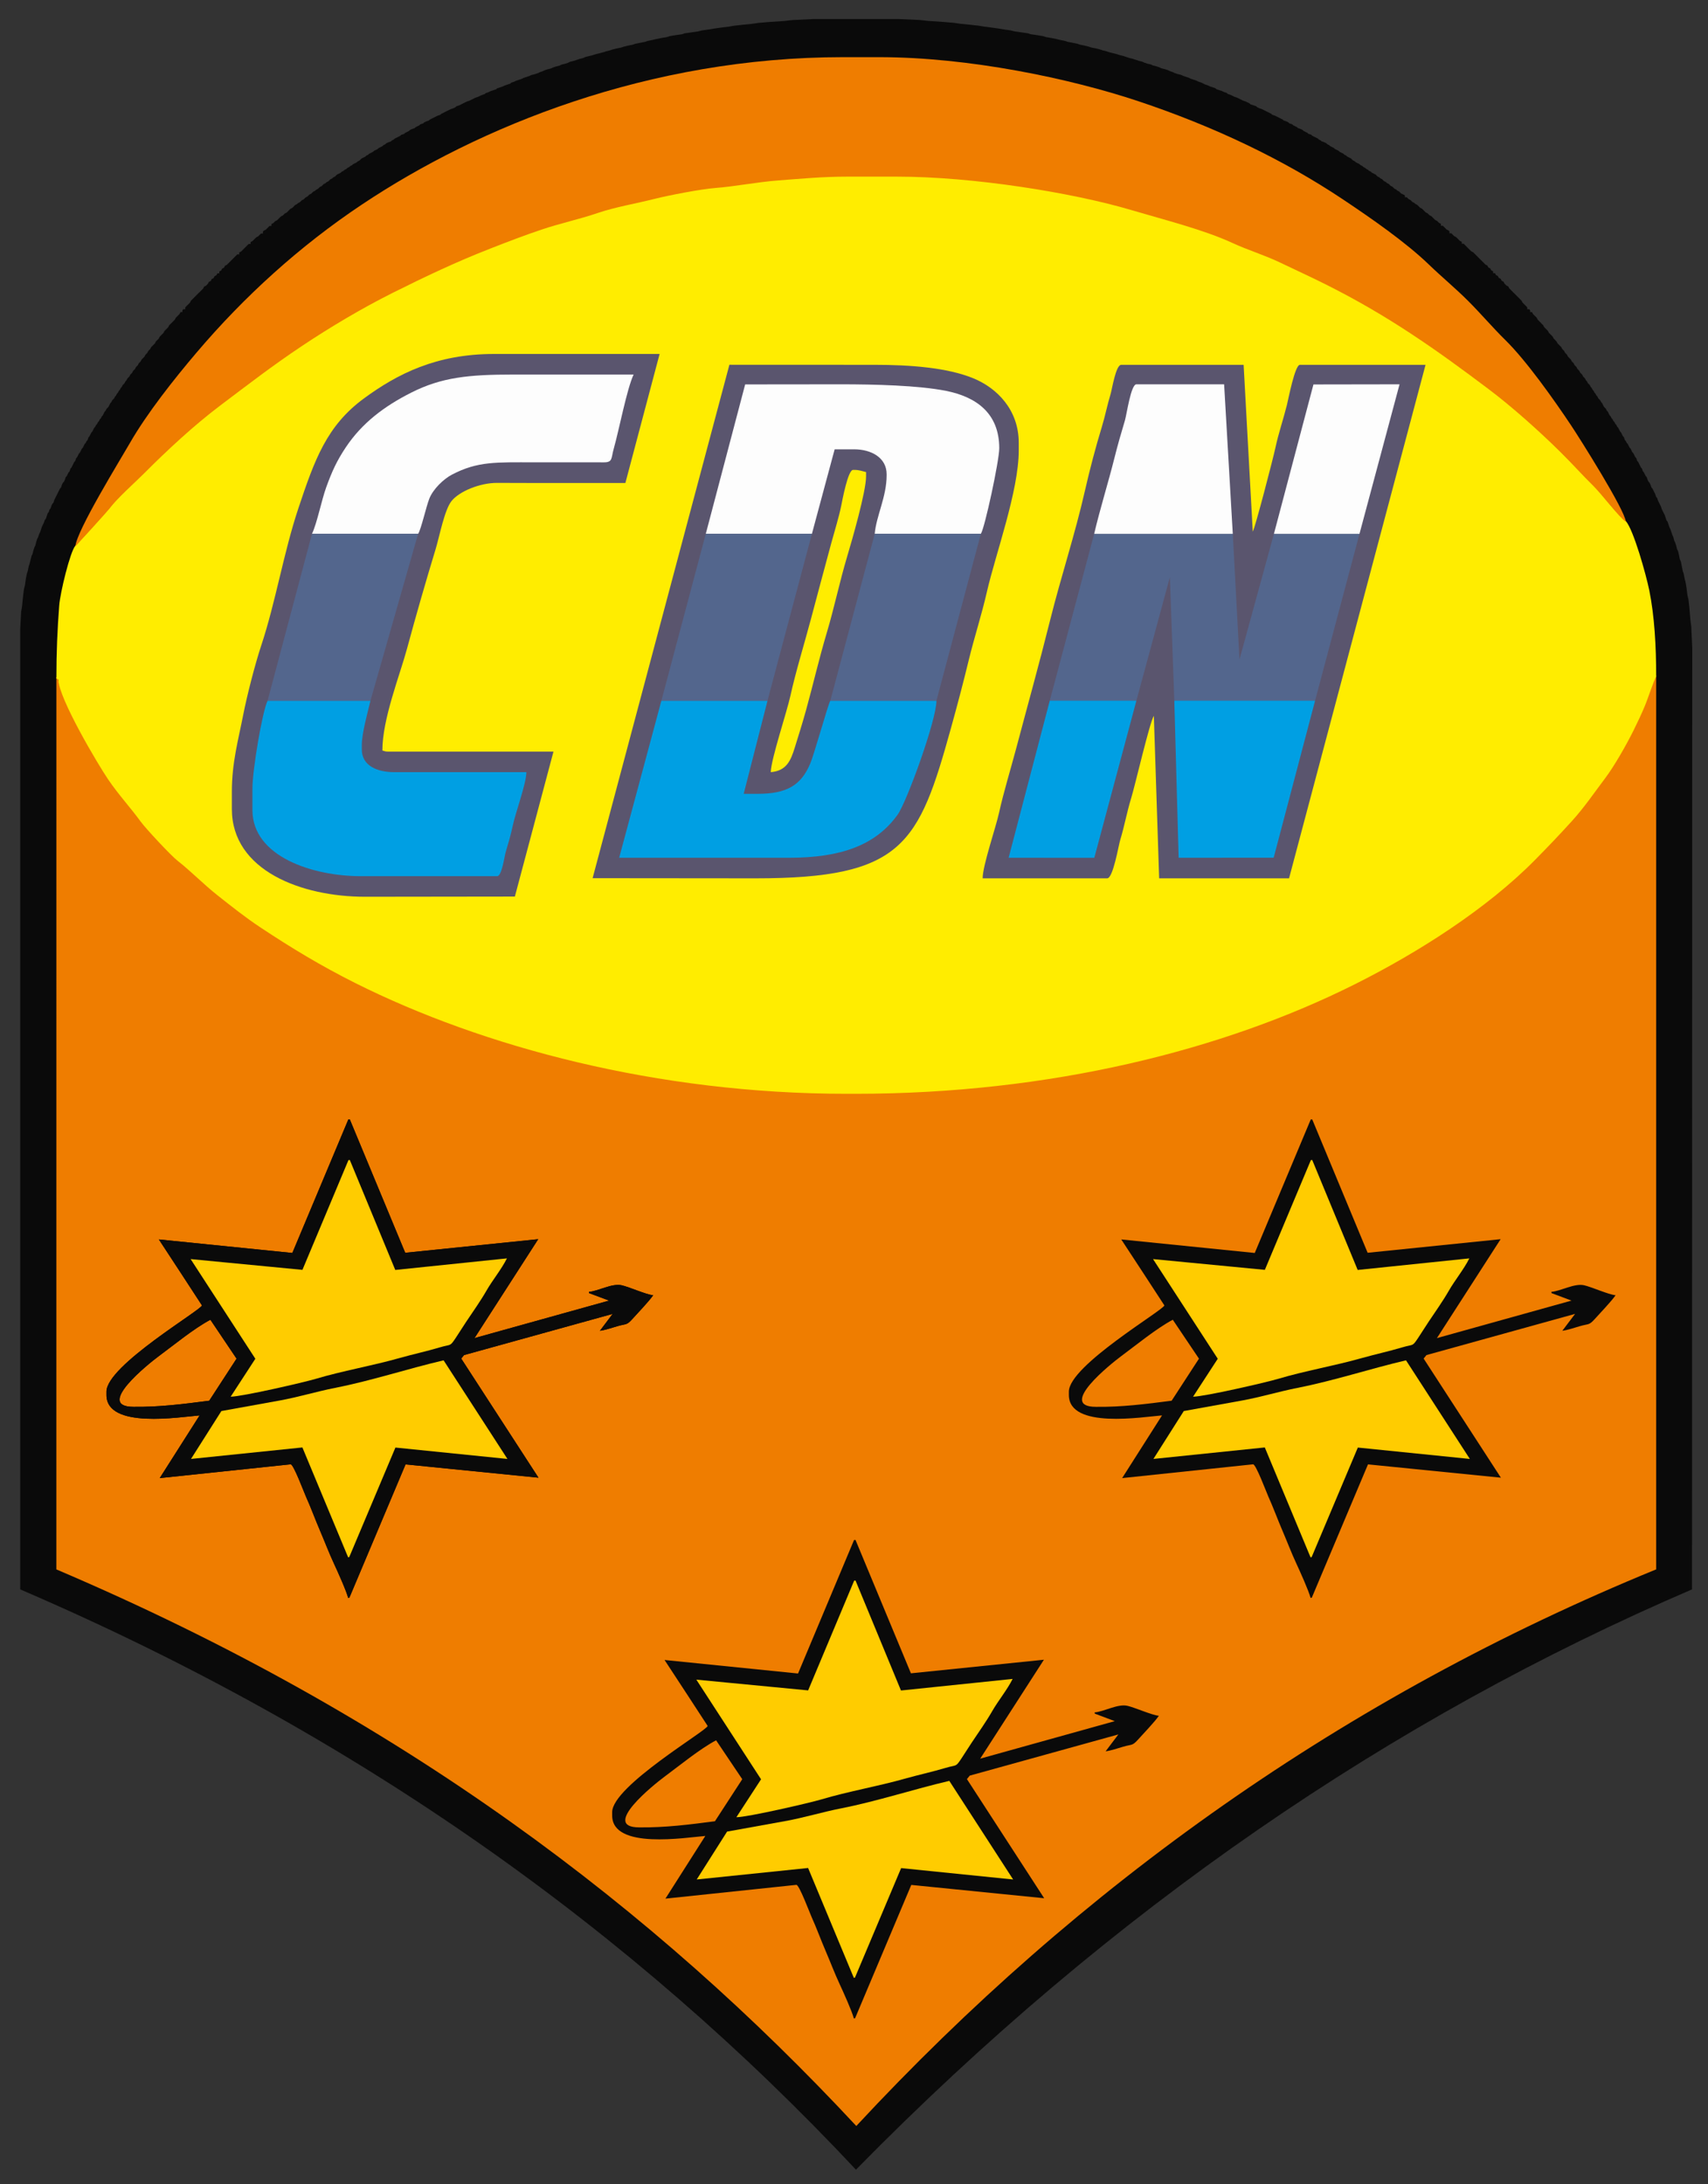 <?xml version="1.0" encoding="utf-8"?>
<!-- Generator: Adobe Illustrator 16.0.0, SVG Export Plug-In . SVG Version: 6.00 Build 0)  -->
<!DOCTYPE svg PUBLIC "-//W3C//DTD SVG 1.1//EN" "http://www.w3.org/Graphics/SVG/1.1/DTD/svg11.dtd">
<svg version="1.1" id="Capa_1" xmlns="http://www.w3.org/2000/svg" xmlns:xlink="http://www.w3.org/1999/xlink" x="0px" y="0px"
	 width="612px" height="782.5px" viewBox="0 0 612 782.5" enable-background="new 0 0 612 782.5" xml:space="preserve">
<rect x="0" y="0" width="612" height="782.5" fill="#333333" stroke="none"/>
<g>
	<path fill-rule="evenodd" clip-rule="evenodd" fill="#0A0A0A" d="M284.064,7.174l-3.056,0.34l-5.094,0.339l-4.075,0.34
		l-2.377,0.339l-3.396,0.34l-3.057,0.34l-2.039,0.34l-2.716,0.339l-2.377,0.339l-2.036,0.34l-2.378,0.34l-1.358,0.339l-2.377,0.34
		l-2.377,0.339l-1.018,0.34l-2.378,0.34l-2.038,0.34l-1.018,0.339l-2.038,0.339l-1.699,0.34l-1.358,0.34l-1.698,0.339l-1.019,0.339
		l-1.698,0.34l-1.698,0.34l-1.018,0.339l-1.699,0.34l-1.358,0.34l-1.019,0.339l-1.698,0.34l-1.358,0.34l-1.019,0.34l-1.359,0.339
		l-1.019,0.339l-1.358,0.34l-1.358,0.34l-1.02,0.339l-1.358,0.339l-1.358,0.34l-0.679,0.34l-1.359,0.339l-1.019,0.34l-1.019,0.339
		l-1.358,0.34l-0.68,0.339l-1.018,0.34l-1.358,0.339l-0.68,0.339l-1.358,0.34l-1.019,0.34l-0.679,0.34l-1.358,0.34l-1.019,0.339
		l-0.679,0.341l-1.019,0.339l-0.679,0.34l-1.018,0.339l-1.359,0.339l-0.68,0.341l-1.018,0.339l-1.019,0.34l-0.68,0.34l-1.019,0.339
		l-1.018,0.34l-0.68,0.339l-1.018,0.34l-0.34,0.339l-1.019,0.34l-1.019,0.34l-0.68,0.339l-1.019,0.34l-1.019,0.34l-0.34,0.339
		l-1.019,0.34l-1.02,0.339l-0.679,0.34l-1.019,0.339l-0.339,0.34l-1.019,0.339L172,34.348l-0.679,0.339l-1.019,0.34l-0.679,0.34
		l-0.679,0.34l-0.679,0.339l-1.019,0.34l-0.679,0.339l-0.679,0.34l-0.68,0.34l-0.679,0.339l-1.019,0.34l-0.34,0.34l-0.679,0.34
		l-1.019,0.34l-0.679,0.339l-0.68,0.34l-0.678,0.339l-0.68,0.34l-0.68,0.339l-0.339,0.339l-1.019,0.34l-0.679,0.34l-0.679,0.339
		l-0.679,0.34l-0.679,0.339l-0.339,0.34l-1.019,0.34l-0.679,0.34l-0.339,0.34l-1.02,0.339l-0.34,0.34l-0.678,0.34l-0.68,0.339
		l-0.34,0.34l-1.019,0.34l-0.679,0.339l-0.34,0.34l-0.679,0.339l-0.679,0.34l-0.34,0.339l-1.019,0.339l-0.339,0.34l-0.679,0.339
		l-0.68,0.34l-0.679,0.339l-0.339,0.339l-0.68,0.34l-0.339,0.34l-1.019,0.34l-0.679,0.339l-0.339,0.339l-0.68,0.34l-0.339,0.34
		l-0.68,0.34l-0.678,0.34l-0.339,0.339l-0.68,0.339l-0.679,0.34l-0.34,0.34l-0.679,0.339l-0.679,0.339l-0.34,0.341l-0.679,0.338
		l-0.339,0.34l-0.679,0.34l-0.68,0.339l-0.339,0.34l-0.34,0.34l-0.679,0.339l-0.34,0.34l-0.679,0.339l-0.68,0.341l-0.34,0.338
		l-0.678,0.34l-0.34,0.34l-0.679,0.339l-0.339,0.34l-0.68,0.34l-0.339,0.339l-0.679,0.34l-0.34,0.34l-0.679,0.34l-0.68,0.339
		l-0.339,0.34l-0.339,0.34l-0.68,0.339l-0.339,0.34l-0.68,0.339l-0.339,0.34l-0.339,0.339l-0.68,0.34l-0.339,0.339l-0.679,0.339
		l-0.34,0.34l-0.34,0.34l-0.679,0.34l-0.34,0.339l-0.34,0.34l-0.679,0.339l-0.339,0.34l-0.68,0.34l-0.339,0.339l-0.34,0.339
		l-0.68,0.34l-0.339,0.339l-0.339,0.34l-0.68,0.339l-0.339,0.34l-0.34,0.339l-0.679,0.34l-0.339,0.34l-0.339,0.339l-0.679,0.339
		l-0.339,0.34l-0.68,0.34l-0.339,0.339l-0.339,0.34l-0.34,0.339l-0.68,0.34l-0.339,0.34l-0.34,0.34l-0.34,0.339l-0.34,0.339
		l-0.679,0.34l-0.34,0.339l-0.339,0.34l-0.68,0.34l-0.339,0.34l-0.339,0.339l-0.339,0.34l-0.34,0.339l-0.679,0.34l-0.339,0.34
		l-0.34,0.339l-0.679,0.34v0.68h-0.679l-0.34,0.34l-0.339,0.339l-0.34,0.34l-0.34,0.34l-0.679,0.339l-0.339,0.34v0.678h-0.679
		l-0.34,0.34l-0.34,0.339l-0.339,0.34l-0.68,0.339l-0.34,0.34l-0.339,0.339l-0.339,0.339l-0.34,0.34l-0.679,0.339v0.68h-0.679
		l-0.34,0.34l-0.34,0.34l-0.34,0.339l-0.339,0.34l-0.34,0.34l-0.34,0.34l-0.34,0.339l-0.339,0.339l-0.679,0.339v0.68h-0.68
		l-0.339,0.34l-0.34,0.339l-0.34,0.34l-0.339,0.34l-0.34,0.34l-0.339,0.34l-0.34,0.34l-0.339,0.339l-0.339,0.34l-0.34,0.339
		l-0.339,0.34l-0.679,0.339l-0.34,0.68l-0.679,0.34l-0.339,0.68l-0.68,0.339v0.679h-0.679l-0.34,0.68l-0.679,0.339l-0.339,0.68
		l-0.68,0.34l-0.339,0.68l-0.679,0.339l-0.34,0.68l-0.339,0.34l-0.339,0.339l-0.679,0.339l-0.34,0.68l-0.339,0.34l-0.34,0.339
		l-0.339,0.339l-0.34,0.34L71.142,105l-0.34,0.34l-0.34,0.339l-0.339,0.34l-0.339,0.34l-0.339,0.339l-0.34,0.34l-0.339,0.339
		l-0.339,0.339l-0.34,0.68l-0.34,0.339l-0.339,0.34l-0.339,0.339l-0.34,0.34l-0.34,0.339v0.68h-0.679l-0.339,0.339v0.68h-0.68
		l-0.339,0.68l-0.339,0.339l-0.34,0.34l-0.339,0.34l-0.339,0.34l-0.34,0.679l-0.34,0.34l-0.339,0.339l-0.339,0.34l-0.34,0.339
		l-0.34,0.34l-0.339,0.339l-0.339,0.679l-0.34,0.34l-0.339,0.339l-0.34,0.339l-0.339,0.34l-0.34,0.68l-0.339,0.339l-0.34,0.34
		l-0.339,0.339l-0.34,0.34l-0.339,0.68l-0.34,0.339l-0.34,0.339l-0.339,0.34l-0.34,0.68l-0.34,0.339l-0.339,0.339l-0.34,0.34
		l-0.339,0.34l-0.34,0.679l-0.34,0.341l-0.34,0.338l-0.339,0.68l-0.34,0.34l-0.339,0.339l-0.34,0.68l-0.339,0.34l-0.339,0.339
		l-0.34,0.341l-0.339,0.679l-0.34,0.34l-0.34,0.339l-0.339,0.68l-0.339,0.339l-0.339,0.34l-0.34,0.68l-0.339,0.339l-0.34,0.34
		l-0.339,0.68l-0.34,0.34l-0.34,0.339l-0.339,0.679l-0.339,0.34l-0.34,0.34l-0.34,0.679l-0.339,0.34l-0.339,0.679l-0.34,0.339
		l-0.339,0.34l-0.34,0.68l-0.339,0.34l-0.339,0.679l-0.34,0.339l-0.34,0.68l-0.339,0.339l-0.339,0.679l-0.34,0.34l-0.34,0.679
		l-0.339,0.34l-0.34,0.34l-0.339,0.679l-0.34,0.339l-0.339,0.68l-0.339,0.68l-0.339,0.339l-0.34,0.34l-0.339,0.679l-0.339,0.34
		l-0.34,0.679l-0.34,0.68l-0.339,0.34l-0.339,0.679l-0.34,0.34l-0.34,0.679l-0.339,0.34l-0.339,0.679l-0.34,0.339l-0.34,0.68
		l-0.339,0.339l-0.339,0.68l-0.34,0.68l-0.34,0.339l-0.339,0.68l-0.339,0.68l-0.34,0.339l-0.339,1.02l-0.34,0.34l-0.339,0.679
		l-0.339,0.339l-0.34,0.68l-0.34,0.679l-0.339,0.34l-0.34,0.68l-0.339,0.678l-0.339,0.339l-0.34,0.68l-0.34,0.679l-0.34,0.34
		l-0.339,1.018l-0.34,0.341l-0.34,0.679l-0.339,0.68l-0.339,0.679l-0.34,0.339l-0.339,1.02l-0.34,0.339l-0.34,0.679l-0.339,0.68
		l-0.34,0.339l-0.34,1.02l-0.34,0.679l-0.339,0.34l-0.34,0.679l-0.34,1.019l-0.339,0.34l-0.34,0.68l-0.339,0.679l-0.34,0.68
		l-0.339,0.679l-0.34,0.68l-0.339,0.679l-0.34,1.019l-0.339,0.34l-0.339,0.68l-0.34,1.019l-0.34,0.34l-0.339,1.019l-0.34,0.339
		l-0.34,1.019l-0.34,1.019l-0.339,0.34l-0.34,1.019l-0.34,0.68l-0.34,0.679l-0.339,1.019l-0.339,1.019l-0.34,0.68l-0.34,1.019
		l-0.339,0.679l-0.339,1.019l-0.34,1.359l-0.339,0.678l-0.339,1.019l-0.34,1.358l-0.339,0.68l-0.34,1.358l-0.339,1.359l-0.339,1.019
		l-0.34,1.698l-0.339,1.019l-0.339,1.698l-0.34,2.378l-0.34,1.358l-0.34,2.718l-0.339,3.396l-0.339,2.038l-0.34,6.454v343.749
		c120.745,51.858,219.255,122.244,299.466,207.881c91.789-93.5,192.019-161.67,299.57-207.881V232.038l-0.339-7.473l-0.341-2.717
		l-0.339-4.076l-0.34-3.058l-0.339-1.358l-0.34-2.717l-0.34-2.038l-0.34-1.359l-0.34-1.698l-0.339-1.019l-0.34-1.698l-0.34-1.699
		l-0.34-0.68l-0.34-1.697l-0.338-1.359l-0.34-0.679l-0.34-1.358l-0.34-1.02l-0.34-0.68l-0.339-1.358l-0.341-0.68l-0.339-1.019
		l-0.339-1.019l-0.34-0.679l-0.34-1.019l-0.34-1.02l-0.339-0.339l-0.341-1.019l-0.34-1.019l-0.339-0.68l-0.34-0.68l-0.34-0.679
		l-0.339-1.02l-0.339-0.679l-0.34-0.68l-0.34-0.68l-0.34-1.019l-0.34-0.34l-0.338-1.019l-0.342-0.68l-0.34-0.679l-0.337-0.68
		l-0.341-0.34l-0.339-1.019l-0.341-0.679l-0.34-0.34l-0.338-0.679l-0.342-1.02l-0.339-0.339l-0.34-0.68l-0.34-0.679l-0.339-0.339
		l-0.34-1.02l-0.34-0.339l-0.339-0.679l-0.34-0.68l-0.34-0.679l-0.34-0.341l-0.34-1.018l-0.34-0.34l-0.34-0.679l-0.337-0.68
		l-0.34-0.339l-0.341-0.678l-0.339-0.68l-0.341-0.34l-0.339-0.679l-0.339-0.68l-0.342-0.339l-0.337-0.679l-0.341-0.34l-0.34-1.02
		l-0.338-0.339l-0.342-0.68l-0.338-0.68l-0.341-0.339l-0.34-0.68l-0.34-0.68l-0.338-0.339l-0.34-0.68l-0.34-0.339l-0.34-0.679
		l-0.34-0.34l-0.34-0.679l-0.34-0.34l-0.339-0.679l-0.34-0.34l-0.34-0.68l-0.338-0.679l-0.341-0.34l-0.339-0.679l-0.341-0.34
		l-0.339-0.339l-0.341-0.68l-0.339-0.68l-0.339-0.339l-0.341-0.679l-0.338-0.34l-0.34-0.34l-0.34-0.679l-0.34-0.34l-0.34-0.679
		l-0.34-0.339l-0.34-0.68l-0.338-0.339l-0.342-0.679l-0.337-0.34l-0.341-0.68l-0.339-0.34l-0.341-0.339l-0.34-0.679l-0.339-0.34
		l-0.34-0.679l-0.34-0.34l-0.339-0.34l-0.341-0.679l-0.338-0.339l-0.341-0.34l-0.339-0.68l-0.341-0.34l-0.339-0.339l-0.34-0.68
		l-0.34-0.34l-0.34-0.339l-0.339-0.68l-0.34-0.339l-0.339-0.34l-0.339-0.679l-0.341-0.341l-0.339-0.339l-0.341-0.34l-0.339-0.68
		l-0.34-0.339l-0.34-0.34l-0.34-0.68l-0.34-0.338l-0.339-0.341l-0.339-0.679l-0.341-0.34l-0.339-0.34l-0.339-0.339l-0.341-0.339
		l-0.34-0.68l-0.34-0.34l-0.34-0.339l-0.338-0.339l-0.34-0.68l-0.34-0.34l-0.34-0.339l-0.34-0.34l-0.339-0.339l-0.341-0.68
		l-0.339-0.34l-0.34-0.339l-0.339-0.339l-0.34-0.34l-0.34-0.679l-0.339-0.339l-0.34-0.34L552,115.531l-0.339-0.34l-0.339-0.339
		l-0.341-0.34l-0.338-0.679l-0.34-0.34l-0.34-0.34l-0.34-0.34l-0.34-0.339l-0.34-0.68h-0.68v-0.68l-0.34-0.339h-0.678v-0.68
		l-0.34-0.339l-0.34-0.34l-0.34-0.339l-0.339-0.34l-0.34-0.339l-0.34-0.68l-0.34-0.339l-0.34-0.339l-0.34-0.34l-0.339-0.339
		l-0.339-0.34l-0.34-0.34l-0.34-0.339l-0.34-0.34l-0.34-0.34l-0.34-0.34l-0.339-0.339l-0.339-0.339l-0.34-0.34l-0.339-0.68
		l-0.68-0.339l-0.341-0.339l-0.339-0.34l-0.34-0.68l-0.68-0.339l-0.339-0.68l-0.68-0.34l-0.34-0.68l-0.678-0.339l-0.341-0.68h-0.677
		v-0.679l-0.681-0.339l-0.34-0.68l-0.68-0.34l-0.34-0.68l-0.679-0.339l-0.34-0.34l-0.338-0.339l-0.341-0.34l-0.34-0.339l-0.34-0.34
		l-0.34-0.34l-0.339-0.34l-0.339-0.34l-0.341-0.34l-0.339-0.339l-0.338-0.34l-0.341-0.339l-0.339-0.34l-0.68-0.339l-0.339-0.339
		l-0.342-0.339l-0.34-0.34l-0.339-0.34l-0.34-0.34l-0.339-0.339l-0.34-0.34l-0.34-0.34h-0.679v-0.68l-0.68-0.339l-0.339-0.34
		l-0.341-0.339l-0.34-0.339l-0.339-0.34l-0.679-0.339l-0.339-0.34l-0.341-0.339l-0.339-0.34h-0.68v-0.678l-0.338-0.34l-0.68-0.339
		l-0.341-0.34l-0.34-0.34l-0.339-0.339l-0.34-0.34h-0.68v-0.68l-0.68-0.34l-0.339-0.339l-0.339-0.34l-0.68-0.34l-0.339-0.339
		l-0.341-0.34l-0.34-0.339l-0.339-0.34l-0.679-0.34l-0.339-0.34l-0.341-0.339l-0.68-0.34l-0.339-0.339l-0.34-0.339l-0.341-0.34
		l-0.339-0.34l-0.679-0.34l-0.34-0.339l-0.339-0.34l-0.34-0.339l-0.68-0.34l-0.34-0.34l-0.679-0.339l-0.341-0.339l-0.338-0.34
		l-0.68-0.34l-0.34-0.339l-0.339-0.34h-0.68v-0.679l-0.68-0.339l-0.679-0.34l-0.339-0.339l-0.341-0.339l-0.679-0.34l-0.34-0.34
		l-0.68-0.339l-0.338-0.34l-0.341-0.339l-0.679-0.34l-0.34-0.34l-0.34-0.34l-0.679-0.339l-0.34-0.339l-0.679-0.34l-0.34-0.339
		l-0.34-0.34L494.61,63.9l-0.34-0.34l-0.68-0.339l-0.34-0.34l-0.339-0.34l-0.678-0.339l-0.68-0.34l-0.341-0.34l-0.679-0.34
		l-0.34-0.339l-0.679-0.34l-0.34-0.34l-0.68-0.339l-0.339-0.34l-0.68-0.34l-0.34-0.338l-0.679-0.341l-0.68-0.339l-0.339-0.34
		l-0.68-0.339l-0.34-0.34l-0.34-0.34l-0.678-0.339l-0.68-0.34l-0.34-0.34l-0.68-0.338l-0.338-0.341l-0.679-0.339l-0.68-0.339
		l-0.341-0.34l-0.679-0.34l-0.68-0.339l-0.34-0.339l-0.678-0.34l-0.68-0.34l-0.34-0.34l-0.68-0.34l-0.339-0.339l-0.68-0.339
		l-1.019-0.34l-0.34-0.34l-0.678-0.34l-0.341-0.339l-0.68-0.339l-0.68-0.34l-0.678-0.339l-0.34-0.34l-1.02-0.339l-0.339-0.339
		l-0.679-0.34l-0.68-0.339l-0.34-0.34l-0.68-0.339l-1.019-0.34l-0.338-0.34l-0.681-0.339l-0.68-0.34l-0.339-0.34l-1.02-0.339
		l-0.34-0.34l-0.678-0.34l-1.02-0.34l-0.339-0.34l-0.68-0.339l-0.68-0.34l-0.678-0.339l-0.68-0.34l-1.019-0.34l-0.341-0.339
		l-0.677-0.339l-0.68-0.34l-0.681-0.339l-0.679-0.34l-0.68-0.339l-1.018-0.34l-0.681-0.34l-0.339-0.34l-1.02-0.34l-1.018-0.339
		l-0.339-0.34l-0.68-0.34l-0.68-0.339l-1.019-0.34l-0.68-0.339l-0.68-0.34l-0.678-0.34l-1.021-0.34l-0.678-0.339l-0.68-0.339
		l-1.019-0.339l-0.341-0.34l-1.018-0.339l-0.68-0.34l-1.019-0.339l-1.02-0.34l-0.338-0.339l-1.02-0.34l-1.02-0.34l-0.68-0.339
		l-1.017-0.34l-0.681-0.34l-0.679-0.339l-1.02-0.34l-0.679-0.339l-1.019-0.34l-1.02-0.339l-0.68-0.34l-1.018-0.34l-1.019-0.339
		l-0.68-0.341l-1.358-0.339l-1.018-0.339l-0.681-0.34l-1.018-0.339l-0.68-0.341l-1.019-0.339l-1.358-0.34l-0.68-0.34l-1.019-0.34
		l-1.357-0.34l-0.68-0.339L411.07,22.8l-1.017-0.34l-0.68-0.339l-1.359-0.34l-1.019-0.339l-1.02-0.34l-1.358-0.339l-1.018-0.34
		l-1.02-0.34l-1.356-0.339l-1.021-0.339l-1.358-0.34l-1.357-0.34l-1.02-0.339l-1.358-0.339l-1.018-0.34l-1.359-0.34l-1.697-0.34
		l-1.02-0.339l-1.356-0.34l-1.7-0.34l-1.019-0.339l-1.698-0.34l-1.698-0.34l-1.018-0.339l-1.698-0.339l-1.359-0.34l-1.697-0.34
		l-2.037-0.339l-1.02-0.339l-2.037-0.34l-2.378-0.34l-1.018-0.34l-2.378-0.339l-2.377-0.34l-1.358-0.339l-2.378-0.34l-2.037-0.34
		l-2.377-0.339l-2.716-0.339l-2.038-0.34l-3.057-0.34l-3.396-0.34l-2.376-0.339l-4.074-0.34l-5.095-0.339l-3.057-0.34l-7.471-0.339
		h-30.563L284.064,7.174z"/>
	<path fill-rule="evenodd" clip-rule="evenodd" fill="#EF7D00" d="M20.204,242.568l-0.009,319.646
		c124.062,52.823,214.367,121.791,286.63,199.387c80.147-86.252,174.933-153.683,286.606-199.4V241.889
		c-0.793,1.249-3.017,7.971-3.87,10.054c-1.311,3.201-2.82,6.362-4.278,9.307c-2.479,5.005-6.878,12.737-10.13,17.042
		c-4.117,5.446-7.431,10.415-12.034,15.477c-4.654,5.116-8.404,9.037-13.24,13.93c-17.104,17.308-41.517,32.945-64.551,44.468
		c-46.791,23.408-108.735,39.177-178.85,39.177h-3.056c-68.048,0-130.569-16.888-176.022-39.628
		c-12.431-6.218-22.862-12.543-34.048-19.95c-5.484-3.631-10.299-7.48-15.356-11.475c-5.092-4.021-9.529-8.646-14.387-12.443
		c-2.376-1.858-11.376-11.509-13.18-13.989c-3.71-5.101-7.896-9.572-11.687-15.146c-3.655-5.374-17.707-29.014-17.858-35.806
		L20.204,242.568z"/>
	<path fill-rule="evenodd" clip-rule="evenodd" fill="#FFED00" d="M26.996,195.505c-1.877,2.16-5.433,16.795-5.779,21.393
		c-0.649,8.622-1.013,16.478-1.013,26.161l0.679,0.34c0.151,6.792,14.203,30.431,17.858,35.806
		c3.79,5.573,7.976,10.044,11.687,15.145c1.804,2.48,10.804,12.131,13.18,13.99c4.858,3.797,9.295,8.423,14.387,12.442
		c5.057,3.994,9.873,7.845,15.356,11.475c11.186,7.406,21.617,13.731,34.048,19.951c45.454,22.739,107.975,39.626,176.022,39.626
		h3.056c70.115,0,132.059-15.767,178.85-39.176c23.034-11.523,47.446-27.16,64.551-44.467c4.836-4.894,8.586-8.815,13.24-13.931
		c4.604-5.062,7.917-10.03,12.034-15.477c3.252-4.305,7.65-12.037,10.13-17.042c1.458-2.946,2.968-6.106,4.278-9.307
		c0.854-2.084,3.077-8.806,3.87-10.055c0-10.855-0.608-21.678-2.458-30.829c-1.151-5.693-5.631-21.68-8.407-24.877
		c-2.462-1.648-8.621-9.843-11.462-12.653c-4.122-4.075-7.734-8.127-11.881-12.233c-7.446-7.372-17.287-16.192-25.696-22.531
		c-19.012-14.331-36.158-26.438-58.498-37.615c-5.559-2.781-10.612-5.078-16.306-7.807c-5.629-2.698-11.559-4.473-17.088-7.024
		c-10.416-4.805-24.207-8.226-36.122-11.762c-21.352-6.335-56.939-12.015-84.094-12.015h-17.998c-8.649,0-16.529,0.753-24.456,1.353
		c-7.774,0.588-15.513,2.168-22.747,2.723c-5.029,0.385-16.567,2.601-21.598,3.873c-6.675,1.688-14.177,2.946-20.404,5.067
		c-6.636,2.26-13.271,3.649-19.932,5.877c-6.325,2.115-12.661,4.554-18.597,6.875c-12.462,4.872-23.491,10.12-35.044,15.898
		c-10.944,5.473-22.421,12.312-32.35,18.932c-10.699,7.134-19.429,13.893-29.477,21.467c-9.298,7.009-18.948,15.981-27.115,24.169
		c-3.636,3.645-9.716,8.94-12.616,12.856C38.471,182.951,27.133,195.412,26.996,195.505z"/>
	<path fill-rule="evenodd" clip-rule="evenodd" fill="#EF7D00" d="M26.996,195.749c0.138-0.092,11.476-12.554,12.089-13.383
		c2.9-3.917,8.98-9.211,12.616-12.856c8.167-8.189,17.817-17.16,27.115-24.17c10.048-7.574,18.778-14.332,29.477-21.466
		c9.929-6.621,21.406-13.459,32.35-18.933c11.553-5.777,22.582-11.026,35.044-15.898c5.936-2.32,12.272-4.759,18.597-6.875
		c6.662-2.228,13.296-3.617,19.932-5.877c6.228-2.121,13.729-3.379,20.404-5.066c5.031-1.271,16.569-3.487,21.598-3.872
		c7.234-0.555,14.973-2.135,22.747-2.723c7.927-0.6,15.806-1.353,24.456-1.353h17.998c27.154,0,62.742,5.679,84.094,12.015
		c11.915,3.536,25.706,6.957,36.122,11.762c5.529,2.551,11.459,4.326,17.088,7.024c5.693,2.729,10.747,5.026,16.306,7.807
		c22.34,11.176,39.486,23.284,58.498,37.615c8.409,6.339,18.25,15.159,25.696,22.531c4.146,4.106,7.759,8.158,11.881,12.233
		c2.841,2.809,9,11.005,11.462,12.653c-0.356-4.273-16.505-29.856-19.563-34.443c-6.149-9.228-16.087-23.269-23.649-30.691
		c-4.485-4.403-8.66-9.338-13.245-13.925c-4.724-4.724-9.409-8.538-14.101-13.07c-8.332-8.047-20.986-16.808-30.914-23.427
		c-21.516-14.349-46.29-26.127-73.228-35.11c-24.507-8.173-60.701-15.773-92.9-15.773h-12.902
		c-69.66,0-130.468,24.84-172.376,52.785c-22.336,14.894-42.23,32.979-59.313,53.104c-7.922,9.333-17.71,21.648-23.911,32.469
		C43.114,164.682,27.471,190.035,26.996,195.749z"/>
	<path fill-rule="evenodd" clip-rule="evenodd" fill="#5A556E" d="M212.339,314.597l58.405,0.054
		c52.888,0,58.442-12.221,69.994-53.795c2.262-8.139,4.446-16.398,6.359-24.301c1.993-8.239,4.586-16.066,6.52-24.527
		c3.093-13.534,11.413-36.091,11.413-50.682v-2.716c0-11.802-7.758-19.66-16.414-23.168c-9.282-3.763-22.431-4.775-35.19-4.775
		l-52.071-0.021L212.339,314.597L212.339,314.597z M276.177,276.616c0.103-4.703,5.711-21.309,7.065-27.474
		c1.862-8.476,4.967-18.524,7.29-27.25c2.414-9.069,4.874-18.286,7.302-27.24c1.173-4.332,2.725-9.235,3.588-13.486
		c0.395-1.939,2.4-12.833,4.244-12.833h0.387c1.841,0,2.804,0.435,4.269,0.776v1.552c0,5.505-5.078,23.026-6.738,28.577
		c-2.754,9.205-4.625,18.356-7.372,27.556c-2.735,9.152-4.837,18.356-7.38,27.549c-1.382,4.997-2.681,9.024-4.038,13.426
		C283.344,272.465,281.831,276.145,276.177,276.616z"/>
	<path fill-rule="evenodd" clip-rule="evenodd" fill="#5A556E" d="M352.094,314.65h44.621c2.139,0,4.042-11.718,4.716-13.911
		c1.449-4.718,2.373-9.909,3.868-14.762c1.462-4.75,6.634-27.229,8.14-29.545l1.901,58.218l46.545-0.004l48.906-183.961h-45.01
		c-1.796,0-4.149,12.326-4.656,14.36c-1.266,5.086-3.049,10.268-4.113,15.292c-0.779,3.683-7.362,29.036-8.13,30.107l-3.277-59.759
		h-43.846c-1.957,0-3.297,8.774-3.833,10.526c-1.175,3.846-1.965,7.935-3.103,11.645c-2.206,7.203-4.39,15.499-6.096,23.011
		c-3.523,15.524-8.571,30.758-12.424,46.179c-3.927,15.725-8.097,30.634-12.183,46.03c-1.946,7.335-4.552,15.818-6.124,22.982
		C356.791,296.552,352.094,310.089,352.094,314.65z"/>
	<path fill-rule="evenodd" clip-rule="evenodd" fill="#5A556E" d="M83.079,283.602v6.209c0,22.117,25.076,31.438,47.725,31.438
		l53.681-0.068l13.834-51.939h-59.366c-1.049,0-1.071-0.186-1.94-0.389c0-11.344,6.219-26.82,8.849-36.556
		c3.267-12.088,6.634-23.743,10.224-35.572c1.405-4.627,3.149-14.014,5.685-17.212c2.765-3.487,10.176-6.557,16.368-6.526
		c15.256,0.076,30.531,0.004,45.941,0.044l12.266-46.225h-59.367c-20.678,0-34.636,7.168-46.563,15.912
		c-13.368,9.801-17.709,22.018-23.502,39.368c-5.266,15.774-8.145,33.599-13.314,49.167c-2.194,6.605-5.109,17.925-6.48,24.956
		C85.399,265.031,83.079,273.145,83.079,283.602z"/>
	<polygon fill-rule="evenodd" clip-rule="evenodd" fill="#53668D" points="376.149,251 407.19,251 419.184,206.757 420.771,251 
		471.215,251 487.123,191.231 456.469,191.231 444.124,236.249 441.724,191.231 392.059,191.231 	"/>
	<g>
		<path fill-rule="evenodd" clip-rule="evenodd" fill="#0A0A0A" d="M104.75,448.854l-47.833-4.845
			c1.323,1.976,15.442,23.597,15.442,23.622c0,1.542-34.213,21.553-34.213,30.89v1.212c0,12.315,26.53,7.843,33.376,7.314
			L57.23,529.505l46.92-4.94c0.989-0.102,4.81,10.098,5.449,11.508c1.812,4.001,3.265,8.065,5.05,12.211
			c1.715,3.979,3.217,8.009,5.042,11.915c1.18,2.525,4.507,9.903,5.044,12.215l0.451-0.064l20.136-47.763l47.621,4.77
			l-27.685-42.678l1.022-1.248l53.247-14.751l-4.567,6.038c1.5-0.125,4.678-1.16,6.245-1.627c3.187-0.955,3.25-0.212,5.339-2.534
			c1.92-2.132,6.127-6.524,7.49-8.559c-2.412-0.201-8.644-2.976-11.267-3.572c-3.477-0.795-8.297,2.072-11.743,2.36l0.056,0.444
			l7.155,2.689l-48.215,13.438l22.828-35.44l-47.654,4.867l-19.854-47.777l-0.532,0.03L104.75,448.854L104.75,448.854z
			 M47.835,503.972c-13.931,0,5.343-15.403,9.083-18.172c5.353-3.96,12.615-9.923,18.469-13.021l9.374,13.938l-9.791,15.06
			C65.726,502.979,57.14,504.084,47.835,503.972z"/>
		<path fill-rule="evenodd" clip-rule="evenodd" fill="#FFCC00" d="M108.367,454.903l-40.058-3.854l23.186,35.701l-8.842,13.587
			c3.977,0,26.216-5.114,30.535-6.404c9.499-2.838,20.083-4.649,29.836-7.404c4.994-1.41,9.696-2.4,14.603-3.868
			c4.053-1.213,3.483-0.099,5.683-3.401c1.327-1.991,2.365-3.7,3.694-5.692c2.405-3.605,5.164-7.476,7.289-11.184
			c2.208-3.854,5.356-7.61,7.346-11.591l-40.007,4.145l-16.289-39.394l-0.489,0.048L108.367,454.903z"/>
		<path fill-rule="evenodd" clip-rule="evenodd" fill="#FFCC00" d="M79.323,505.485l-10.88,17.151l39.908-4.114l16.385,39.354
			l0.405-0.084l16.544-39.229l40.135,4.078l-22.871-35.326c-12.745,2.97-25.725,7.282-38.879,9.868
			c-6.748,1.327-13.147,3.317-19.979,4.547L79.323,505.485z"/>
	</g>
	<path fill-rule="evenodd" clip-rule="evenodd" fill="#009FE3" d="M335.542,251h-38.024c-0.75,1.08-5.693,18.989-7.246,22.638
		c-3.218,7.563-8.24,10.739-18.751,10.739h-5.046L275.013,251h-38.026l-15.133,56.276h60.918c18.555,0,31.036-4.495,38.874-15.453
		C324.898,287.276,335.542,258.029,335.542,251z"/>
	<path fill-rule="evenodd" clip-rule="evenodd" fill="#FDFDFD" d="M252.895,191.231h38.026l8.148-30.272h6.983
		c6.088,0,11.641,2.966,11.641,8.926v0.388c0,7.723-3.736,14.572-4.268,20.958h38.025c1.386-1.996,6.596-26.158,6.596-30.66
		c0-12.694-8.44-18.418-19.039-20.544c-9.863-1.979-25.883-2.355-37.611-2.355l-34.393,0.037L252.895,191.231z"/>
	<path fill-rule="evenodd" clip-rule="evenodd" fill="#009FE3" d="M132.745,251H95.883c-1.93,4.022-5.433,24.82-5.433,31.437v7.762
		c0,16.688,21.638,23.674,38.802,23.674h48.89c1.668,0,2.607-7.117,3.049-8.592c0.924-3.089,1.847-6.232,2.538-9.494
		c1.013-4.785,4.793-14.888,4.889-19.172H141.28c-6.063,0-11.64-2.258-11.64-8.15v-1.553
		C129.641,262.589,131.821,254.962,132.745,251z"/>
	<path fill-rule="evenodd" clip-rule="evenodd" fill="#FDFDFD" d="M111.791,191.231h38.026c1.057-1.522,2.911-9.856,4.034-12.654
		c1.342-3.344,5.029-6.953,8.119-8.568c9.211-4.818,15.901-4.393,29.366-4.393c5.561,0,11.123,0,16.684,0
		c2.72,0,5.441-0.019,8.16,0.011c3.473,0.039,2.736-1.386,3.715-4.822c1.89-6.629,4.75-21.647,7.139-26.626
		c-14.356,0-28.713,0-43.07,0c-16.091,0-25.727,0.977-36.604,6.466c-9.714,4.9-17.652,10.902-23.462,19.612
		c-3.214,4.815-4.928,8.565-7.018,14.327C115.245,179.09,113.562,187.542,111.791,191.231z"/>
	<polygon fill-rule="evenodd" clip-rule="evenodd" fill="#009FE3" points="471.215,251 420.771,251 422.323,307.276 
		456.377,307.252 	"/>
	<polygon fill-rule="evenodd" clip-rule="evenodd" fill="#53668D" points="236.987,251 275.013,251 290.921,191.231 
		252.895,191.231 	"/>
	<polygon fill-rule="evenodd" clip-rule="evenodd" fill="#53668D" points="297.518,251 335.542,251 351.451,191.231 
		313.426,191.231 	"/>
	<polygon fill-rule="evenodd" clip-rule="evenodd" fill="#53668D" points="95.883,251 132.745,251 149.816,191.231 111.791,191.231 
			"/>
	<path fill-rule="evenodd" clip-rule="evenodd" fill="#FDFDFD" d="M392.059,191.231h49.665l-3.103-53.559H407.19
		c-1.981,0-3.459,10.767-4.12,12.955c-1.302,4.308-2.657,9.045-3.73,13.346C397.102,172.94,394.128,182.348,392.059,191.231z"/>
	<polygon fill-rule="evenodd" clip-rule="evenodd" fill="#009FE3" points="407.19,251 376.149,251 361.405,307.276 392.105,307.289 
			"/>
	<polygon fill-rule="evenodd" clip-rule="evenodd" fill="#FDFDFD" points="456.469,191.231 487.123,191.231 501.479,137.672 
		470.625,137.722 	"/>
	<g>
		<path fill-rule="evenodd" clip-rule="evenodd" fill="#0A0A0A" d="M104.75,448.854l-47.833-4.845
			c1.323,1.976,15.442,23.597,15.442,23.622c0,1.542-34.213,21.553-34.213,30.89v1.212c0,12.315,26.53,7.843,33.376,7.314
			L57.23,529.505l46.92-4.94c0.989-0.102,4.811,10.098,5.449,11.508c1.812,4.001,3.265,8.065,5.05,12.21
			c1.714,3.98,3.217,8.01,5.043,11.916c1.18,2.525,4.507,9.903,5.044,12.215l0.451-0.064l20.136-47.763l47.621,4.77l-27.685-42.678
			l1.021-1.247l53.248-14.752l-4.567,6.038c1.5-0.127,4.678-1.159,6.245-1.627c3.187-0.955,3.25-0.212,5.339-2.534
			c1.92-2.132,6.127-6.524,7.49-8.559c-2.412-0.201-8.644-2.975-11.267-3.572c-3.476-0.794-8.297,2.072-11.743,2.36l0.056,0.444
			l7.155,2.689l-48.215,13.438l22.827-35.44l-47.653,4.867l-19.854-47.777l-0.532,0.03L104.75,448.854L104.75,448.854z
			 M47.835,503.972c-13.931,0,5.343-15.403,9.083-18.171c5.353-3.96,12.615-9.924,18.469-13.021l9.374,13.938l-9.791,15.06
			C65.726,502.979,57.14,504.084,47.835,503.972z"/>
		<path fill-rule="evenodd" clip-rule="evenodd" fill="#FFCC00" d="M108.367,454.903l-40.059-3.854l23.186,35.701l-8.842,13.587
			c3.977,0,26.215-5.114,30.535-6.404c9.499-2.838,20.083-4.649,29.836-7.404c4.993-1.41,9.695-2.4,14.603-3.868
			c4.053-1.213,3.483-0.099,5.683-3.401c1.327-1.991,2.365-3.7,3.694-5.692c2.405-3.605,5.164-7.476,7.289-11.184
			c2.207-3.854,5.356-7.61,7.346-11.591l-40.007,4.145l-16.289-39.394l-0.489,0.048L108.367,454.903z"/>
		<path fill-rule="evenodd" clip-rule="evenodd" fill="#FFCC00" d="M79.322,505.485l-10.879,17.151l39.908-4.114l16.385,39.354
			l0.405-0.084l16.544-39.229l40.135,4.078l-22.871-35.326c-12.745,2.97-25.725,7.282-38.879,9.868
			c-6.748,1.327-13.147,3.317-19.979,4.547L79.322,505.485z"/>
	</g>
	<g>
		<path fill-rule="evenodd" clip-rule="evenodd" fill="#0A0A0A" d="M449.597,448.854l-47.834-4.845
			c1.323,1.976,15.442,23.597,15.442,23.622c0,1.542-34.214,21.553-34.214,30.89v1.212c0,12.315,26.53,7.843,33.377,7.314
			l-14.292,22.458l46.919-4.94c0.989-0.102,4.811,10.098,5.449,11.508c1.812,4.001,3.266,8.065,5.05,12.21
			c1.715,3.98,3.218,8.01,5.043,11.916c1.181,2.525,4.508,9.903,5.046,12.215l0.449-0.064l20.136-47.763l47.621,4.77l-27.684-42.678
			l1.021-1.247l53.247-14.752l-4.567,6.038c1.5-0.127,4.679-1.159,6.245-1.627c3.188-0.955,3.252-0.212,5.341-2.534
			c1.92-2.132,6.127-6.524,7.489-8.559c-2.411-0.201-8.644-2.975-11.268-3.572c-3.477-0.794-8.297,2.072-11.743,2.36l0.057,0.444
			l7.155,2.689l-48.216,13.438l22.828-35.44l-47.654,4.867l-19.853-47.777l-0.532,0.03L449.597,448.854L449.597,448.854z
			 M392.681,503.972c-13.932,0,5.343-15.403,9.082-18.171c5.353-3.96,12.616-9.924,18.469-13.021l9.374,13.938l-9.791,15.06
			C410.571,502.979,401.985,504.084,392.681,503.972z"/>
		<path fill-rule="evenodd" clip-rule="evenodd" fill="#FFCC00" d="M453.213,454.903l-40.059-3.854l23.186,35.701l-8.842,13.587
			c3.978,0,26.216-5.114,30.535-6.404c9.499-2.838,20.084-4.649,29.837-7.404c4.993-1.41,9.694-2.4,14.603-3.868
			c4.052-1.213,3.482-0.099,5.683-3.401c1.326-1.991,2.364-3.7,3.693-5.692c2.405-3.605,5.164-7.476,7.289-11.184
			c2.207-3.854,5.356-7.61,7.347-11.591l-40.007,4.145l-16.289-39.394l-0.489,0.048L453.213,454.903z"/>
		<path fill-rule="evenodd" clip-rule="evenodd" fill="#FFCC00" d="M424.168,505.485l-10.88,17.151l39.909-4.114l16.386,39.354
			l0.404-0.084l16.544-39.229l40.135,4.078l-22.871-35.326c-12.744,2.97-25.724,7.282-38.879,9.868
			c-6.748,1.327-13.147,3.317-19.979,4.547L424.168,505.485z"/>
	</g>
	<g>
		<path fill-rule="evenodd" clip-rule="evenodd" fill="#0A0A0A" d="M285.951,599.507l-47.833-4.844
			c1.323,1.977,15.442,23.597,15.442,23.622c0,1.541-34.213,21.552-34.213,30.89v1.211c0,12.316,26.53,7.844,33.376,7.314
			l-14.292,22.458l46.919-4.94c0.99-0.101,4.811,10.1,5.449,11.508c1.812,4.002,3.265,8.065,5.05,12.212
			c1.715,3.98,3.217,8.009,5.043,11.916c1.18,2.524,4.508,9.902,5.045,12.215l0.45-0.066l20.136-47.761l47.621,4.768l-27.686-42.678
			l1.021-1.247l53.248-14.75l-4.566,6.036c1.5-0.125,4.678-1.158,6.245-1.627c3.187-0.954,3.25-0.211,5.34-2.533
			c1.92-2.132,6.126-6.523,7.49-8.559c-2.412-0.201-8.646-2.975-11.269-3.573c-3.476-0.793-8.296,2.074-11.742,2.361l0.057,0.445
			l7.154,2.688l-48.215,13.438l22.826-35.44l-47.653,4.866l-19.853-47.776l-0.532,0.03L285.951,599.507L285.951,599.507z
			 M229.036,654.626c-13.931,0,5.342-15.403,9.083-18.171c5.353-3.961,12.616-9.924,18.468-13.021l9.374,13.938l-9.791,15.06
			C246.927,653.634,238.341,654.738,229.036,654.626z"/>
		<path fill-rule="evenodd" clip-rule="evenodd" fill="#FFCC00" d="M289.568,605.557l-40.059-3.854l23.186,35.7l-8.842,13.588
			c3.978,0,26.216-5.113,30.535-6.404c9.499-2.838,20.084-4.649,29.837-7.404c4.993-1.409,9.695-2.401,14.602-3.868
			c4.053-1.213,3.483-0.099,5.684-3.4c1.326-1.991,2.365-3.701,3.694-5.693c2.404-3.605,5.162-7.476,7.288-11.184
			c2.208-3.854,5.356-7.611,7.346-11.591l-40.007,4.145l-16.288-39.395l-0.49,0.049L289.568,605.557z"/>
		<path fill-rule="evenodd" clip-rule="evenodd" fill="#FFCC00" d="M260.523,656.14l-10.879,17.152l39.908-4.116l16.386,39.355
			l0.405-0.084l16.545-39.23l40.135,4.078l-22.871-35.325c-12.745,2.969-25.726,7.281-38.879,9.867
			c-6.749,1.327-13.147,3.317-19.978,4.548L260.523,656.14z"/>
	</g>
</g>
</svg>
